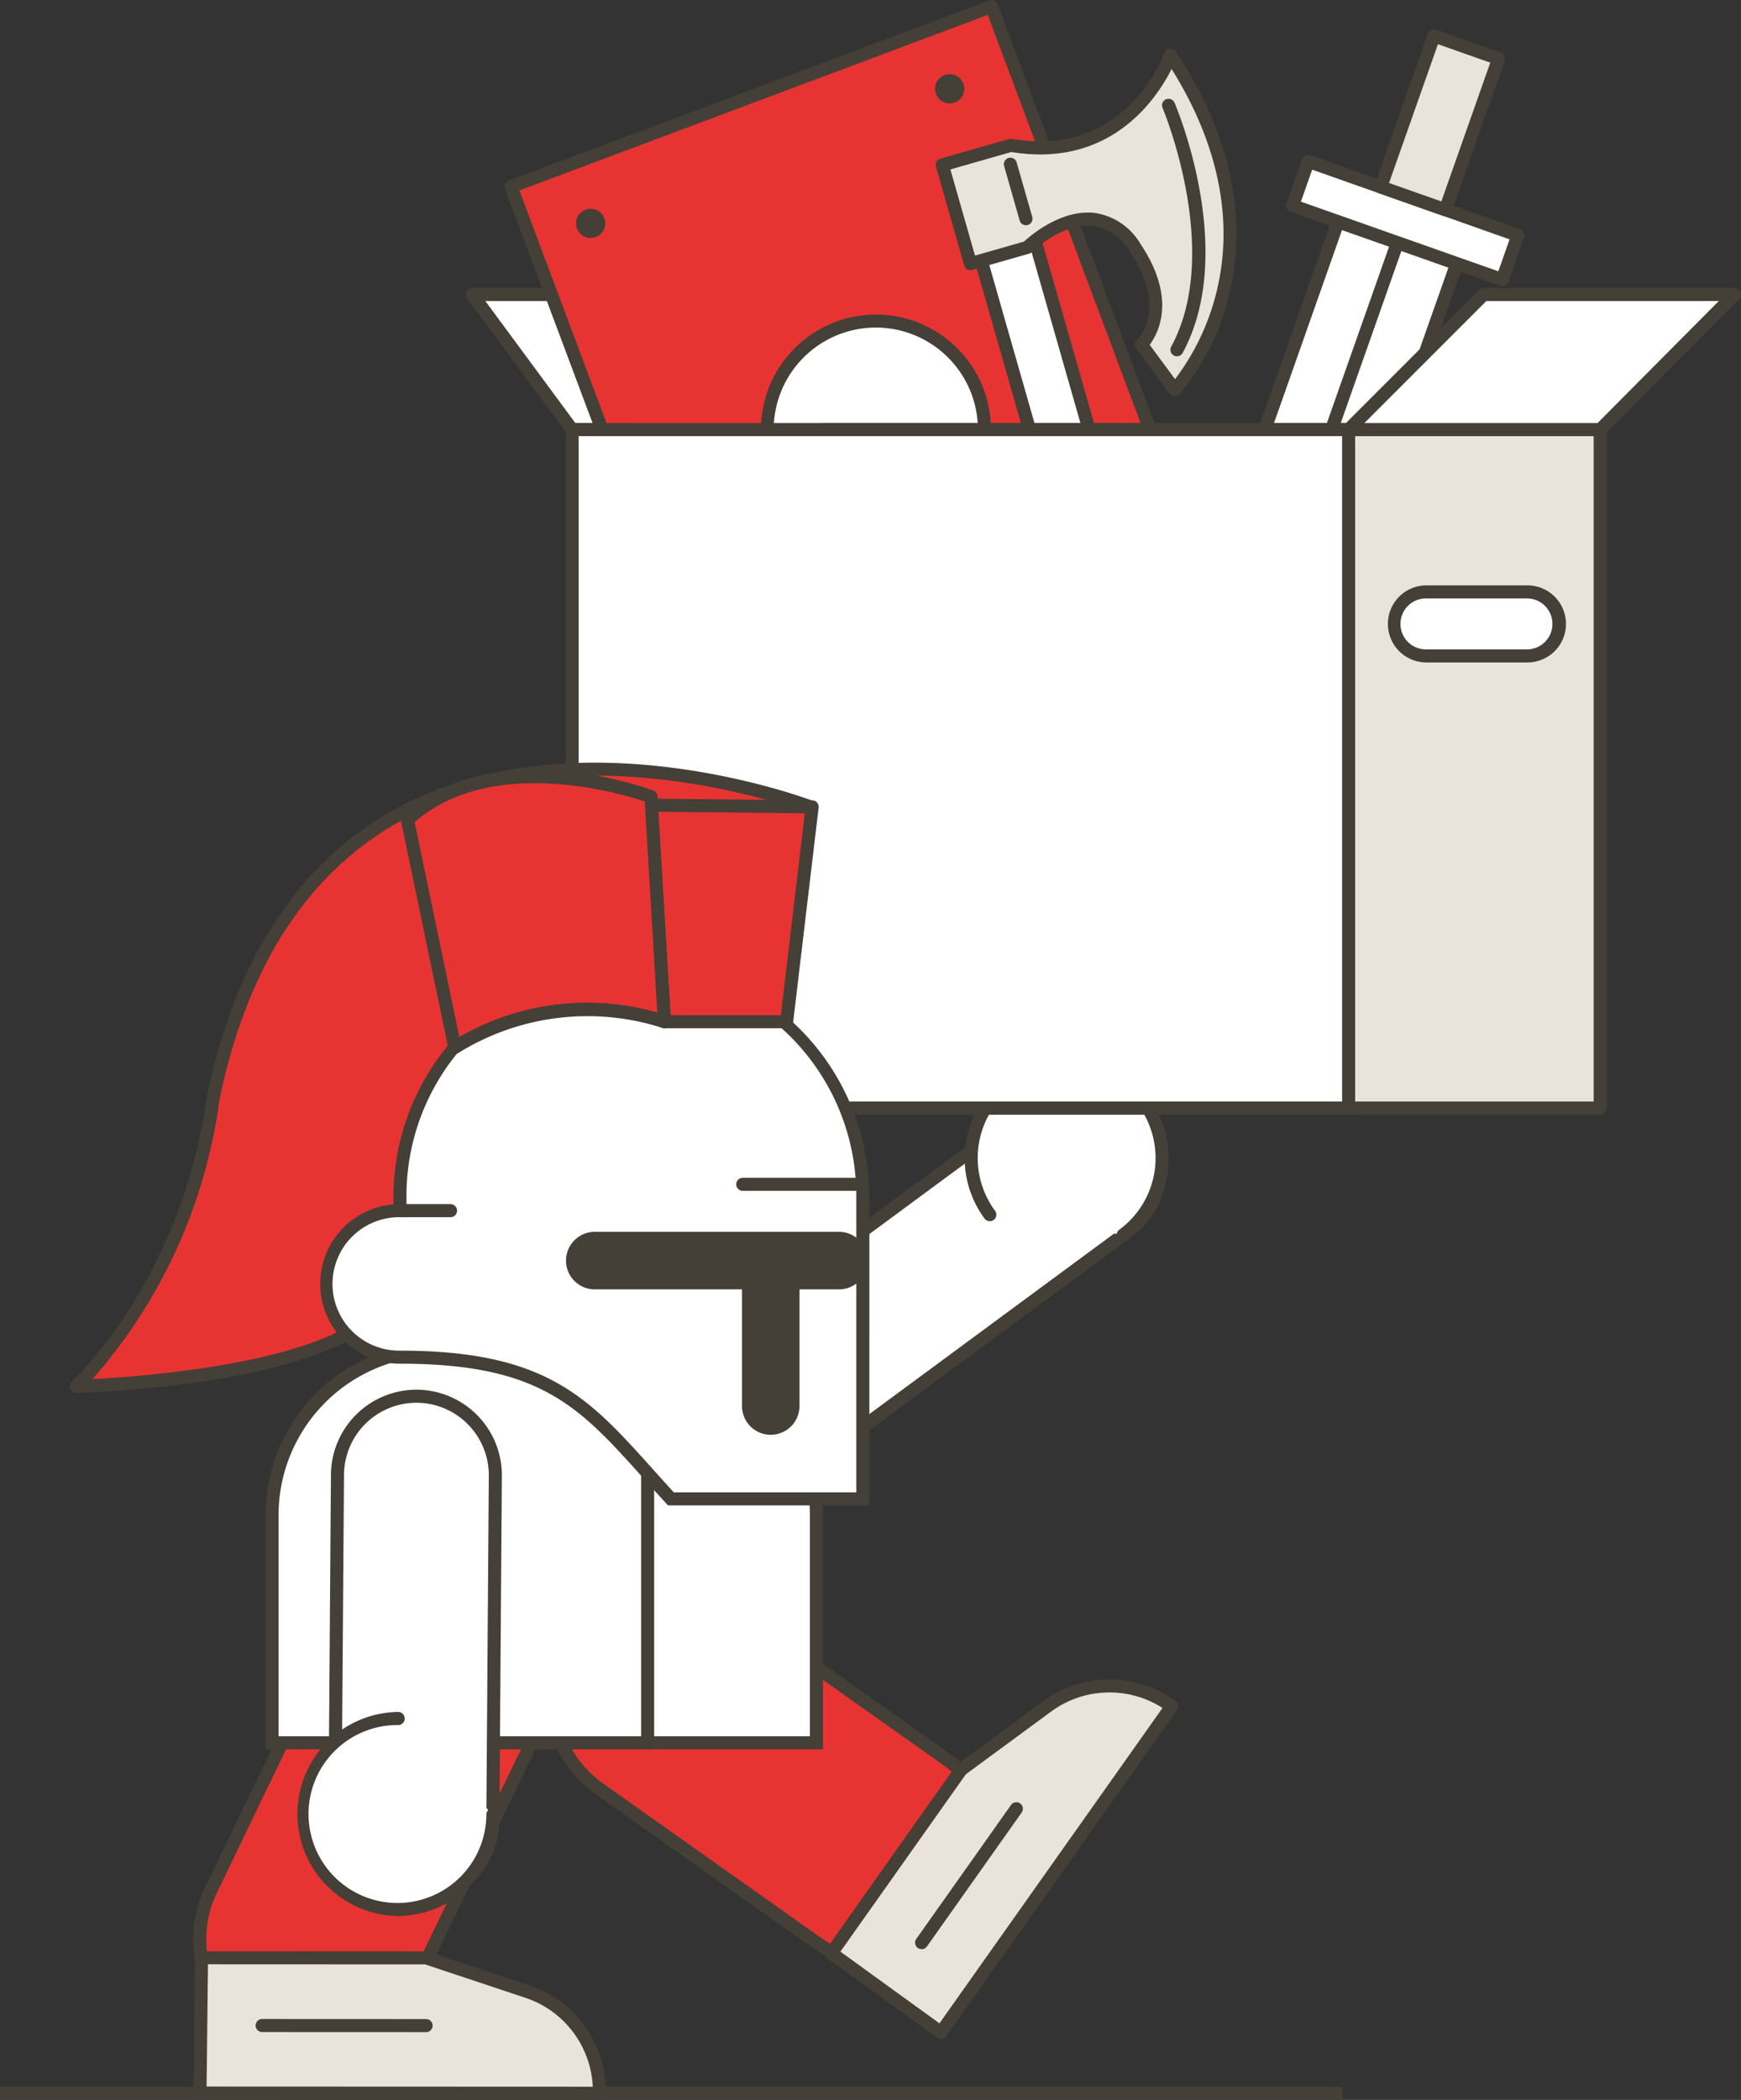 <?xml version="1.0" encoding="UTF-8"?>
<svg xmlns="http://www.w3.org/2000/svg" xmlns:xlink="http://www.w3.org/1999/xlink" width="187.744" height="226.332" viewBox="0 0 187.744 226.332">
  <rect x="0" y="0" width="187.744" height="226.332" fill="#333333" stroke="none"/>
  <defs>
    <clipPath id="clip-path">
      <rect id="Rectangle_13478" data-name="Rectangle 13478" width="187.744" height="226.332" fill="none"></rect>
    </clipPath>
  </defs>
  <g id="Groupe_907" data-name="Groupe 907" transform="translate(0 0)">
    <path id="Tracé_2060" data-name="Tracé 2060" d="M119.356,82.234,108.6,67.674h27.048l10.837,14.56Z" transform="translate(-57.66 -35.929)" fill="#fff"></path>
    <g id="Groupe_906" data-name="Groupe 906" transform="translate(0 -0.001)">
      <g id="Groupe_905" data-name="Groupe 905" clip-path="url(#clip-path)">
        <path id="Tracé_2061" data-name="Tracé 2061" d="M145.694,82.142H118.56a.7.7,0,0,1-.566-.286L107.242,67.3a.7.7,0,0,1,.566-1.122h27.048a.7.7,0,0,1,.564.283l10.838,14.561a.7.7,0,0,1-.565,1.124m-26.779-1.407h25.378L134.5,67.581H109.2Z" transform="translate(-56.864 -35.133)" fill="#443f37"></path>
        <rect id="Rectangle_13471" data-name="Rectangle 13471" width="55.333" height="76.662" transform="translate(55.105 20.119) rotate(-20.541)" fill="#e73432"></rect>
        <path id="Tracé_2062" data-name="Tracé 2062" d="M143.575,92.61a.7.7,0,0,1-.659-.456l-26.9-71.788a.7.7,0,0,1,.412-.905L168.244.045a.7.7,0,0,1,.906.412l26.9,71.788a.7.7,0,0,1-.412.906L143.822,92.565a.69.69,0,0,1-.247.045M117.582,20.53,143.987,91l50.5-18.921-26.4-70.471Z" transform="translate(-61.572 0)" fill="#443f37"></path>
        <path id="Tracé_2063" data-name="Tracé 2063" d="M199.086,81.368a11.7,11.7,0,1,0-6.849,15.057,11.7,11.7,0,0,0,6.849-15.057" transform="translate(-93.671 -39.166)" fill="#fff"></path>
        <path id="Tracé_2064" data-name="Tracé 2064" d="M187.352,97.079a12.4,12.4,0,1,1,4.338-.789,12.421,12.421,0,0,1-4.338.789m-.008-23.4a11.014,11.014,0,1,0,4.546.992,10.99,10.99,0,0,0-4.546-.992" transform="translate(-92.877 -38.372)" fill="#443f37"></path>
        <path id="Tracé_2065" data-name="Tracé 2065" d="M135.475,49a1.571,1.571,0,1,1-2.023-.92,1.572,1.572,0,0,1,2.023.92" transform="translate(-70.31 -25.474)" fill="#443f37"></path>
        <path id="Tracé_2066" data-name="Tracé 2066" d="M218,18.08a1.571,1.571,0,1,1-2.023-.92,1.572,1.572,0,0,1,2.023.92" transform="translate(-114.124 -9.057)" fill="#443f37"></path>
        <path id="Tracé_2067" data-name="Tracé 2067" d="M183.372,176.833a1.571,1.571,0,1,1-2.023-.92,1.571,1.571,0,0,1,2.023.92" transform="translate(-95.739 -93.341)" fill="#443f37"></path>
        <path id="Tracé_2068" data-name="Tracé 2068" d="M265.9,145.91a1.571,1.571,0,1,1-2.023-.92,1.572,1.572,0,0,1,2.023.92" transform="translate(-139.554 -76.924)" fill="#443f37"></path>
        <rect id="Rectangle_13472" data-name="Rectangle 13472" width="6.174" height="69.365" transform="translate(104.32 22.871) rotate(-15.96)" fill="#fff"></rect>
        <path id="Tracé_2069" data-name="Tracé 2069" d="M240.667,113.433a.7.7,0,0,1-.676-.51L220.919,46.232a.7.7,0,0,1,.483-.87l5.936-1.7a.7.7,0,0,1,.87.483l19.071,66.691a.7.7,0,0,1-.483.87l-5.936,1.7a.711.711,0,0,1-.194.027m-18.2-66.912,18.684,65.338,4.583-1.311L227.049,45.211Z" transform="translate(-117.275 -23.168)" fill="#443f37"></path>
        <path id="Tracé_2070" data-name="Tracé 2070" d="M241.678,48.743s13.747-14.7-.458-36.049c0,0-4.131,11.952-17.2,9.706l-7.4,2.117,3.042,10.638,6.128-1.752s6.965-6.871,11.6,0,.7,10.48.7,10.48Z" transform="translate(-115.003 -6.739)" fill="#eae3db"></path>
        <path id="Tracé_2071" data-name="Tracé 2071" d="M240.881,48.65h-.04a.7.7,0,0,1-.525-.284l-3.6-4.863a.7.7,0,0,1,.09-.937c.138-.13,3.406-3.329-.8-9.568a5.524,5.524,0,0,0-3.991-2.717c-3.275-.327-6.5,2.8-6.531,2.828a.709.709,0,0,1-.3.175l-6.127,1.752a.7.7,0,0,1-.87-.483l-3.042-10.638a.7.7,0,0,1,.483-.87l7.4-2.117a.7.7,0,0,1,.312-.017c12.335,2.123,16.378-9.129,16.418-9.242a.7.7,0,0,1,1.251-.16c7.483,11.245,7.2,20.67,5.651,26.6A25.542,25.542,0,0,1,241.4,48.426a.7.7,0,0,1-.514.223m-2.7-5.539,2.736,3.7a25.694,25.694,0,0,0,4.4-9.126c2-7.739.352-16.119-4.778-24.308-1.38,2.774-5.517,9.213-14.159,9.214a19.261,19.261,0,0,1-3.118-.263l-6.574,1.88,2.655,9.285,5.286-1.511c.7-.651,3.964-3.45,7.518-3.1a6.856,6.856,0,0,1,5.023,3.331c3.943,5.844,1.967,9.616,1.008,10.9" transform="translate(-114.207 -5.942)" fill="#443f37"></path>
        <line id="Ligne_478" data-name="Ligne 478" x2="1.679" y2="5.872" transform="translate(108.954 17.703)" fill="#eae3db"></line>
        <path id="Tracé_2072" data-name="Tracé 2072" d="M233.152,43.519a.7.7,0,0,1-.676-.51L230.8,37.136a.7.7,0,0,1,1.353-.387l1.679,5.873a.7.7,0,0,1-.483.87.716.716,0,0,1-.194.027" transform="translate(-122.519 -19.24)" fill="#443f37"></path>
        <path id="Tracé_2073" data-name="Tracé 2073" d="M268.631,24.2s6.691,15.67.906,26.347" transform="translate(-142.62 -12.849)" fill="#eae3db"></path>
        <path id="Tracé_2074" data-name="Tracé 2074" d="M268.739,50.455a.7.7,0,0,1-.334-.085.7.7,0,0,1-.283-.954c5.553-10.248-.869-25.582-.934-25.735a.7.7,0,1,1,1.294-.553c.279.652,6.757,16.108.877,26.958a.7.7,0,0,1-.619.368" transform="translate(-141.823 -12.052)" fill="#443f37"></path>
        <path id="Tracé_2075" data-name="Tracé 2075" d="M288.235,50.941l12.8,4.514-17.113,48.533-9.774,7.312-3.027-11.825Z" transform="translate(-143.943 -27.045)" fill="#fff"></path>
        <path id="Tracé_2076" data-name="Tracé 2076" d="M273.351,111.208a.719.719,0,0,1-.234-.04.7.7,0,0,1-.448-.489l-3.027-11.826a.7.7,0,0,1,.018-.409l17.113-48.533a.705.705,0,0,1,.9-.43l12.8,4.514a.7.7,0,0,1,.429.9L283.79,103.426a.711.711,0,0,1-.242.329l-9.774,7.312a.706.706,0,0,1-.422.14m-2.292-12.5,2.712,10.6,8.761-6.555,16.808-47.668-11.473-4.046Z" transform="translate(-143.146 -26.249)" fill="#443f37"></path>
        <line id="Ligne_479" data-name="Ligne 479" y1="46.929" x2="16.547" transform="translate(134.145 26.153)" fill="#fff"></line>
        <path id="Tracé_2077" data-name="Tracé 2077" d="M285.175,102.588a.7.7,0,0,1-.664-.938l16.547-46.929a.7.7,0,1,1,1.327.468l-16.547,46.929a.7.7,0,0,1-.664.47" transform="translate(-151.03 -28.803)" fill="#443f37"></path>
        <rect id="Rectangle_13473" data-name="Rectangle 13473" width="5.06" height="23.98" transform="translate(139.385 22.165) rotate(-70.578)" fill="#fff"></rect>
        <path id="Tracé_2078" data-name="Tracé 2078" d="M318.961,49.732a.706.706,0,0,1-.234-.04l-22.615-7.974a.7.7,0,0,1-.429-.9l1.683-4.773a.7.7,0,0,1,.9-.43l22.615,7.974a.7.7,0,0,1,.43.9l-1.683,4.773a.7.7,0,0,1-.664.47m-21.717-9.107,21.288,7.506,1.215-3.445-21.288-7.506Z" transform="translate(-156.961 -18.889)" fill="#443f37"></path>
        <rect id="Rectangle_13474" data-name="Rectangle 13474" width="17.268" height="7.39" transform="translate(148.89 20.151) rotate(-70.576)" fill="#eae3db"></rect>
        <path id="Tracé_2079" data-name="Tracé 2079" d="M323.579,26.891a.7.7,0,0,1-.234-.04l-6.97-2.458a.7.7,0,0,1-.429-.9L321.688,7.21a.705.705,0,0,1,.9-.43l6.969,2.458a.7.7,0,0,1,.43.9l-5.743,16.285a.7.7,0,0,1-.663.47M317.508,23.3l5.642,1.99,5.274-14.958-5.642-1.99Z" transform="translate(-167.719 -3.579)" fill="#443f37"></path>
        <path id="Tracé_2080" data-name="Tracé 2080" d="M211.934,253.6h0a8.513,8.513,0,0,0-11.9-1.8l-29.938,22.072a8.513,8.513,0,1,0,10.1,13.7l29.938-22.072a8.513,8.513,0,0,0,1.8-11.9" transform="translate(-88.467 -132.804)" fill="#fff"></path>
        <path id="Tracé_2081" data-name="Tracé 2081" d="M174.365,289.15a9.214,9.214,0,0,1-5.481-16.631l29.938-22.073a9.216,9.216,0,0,1,10.939,14.836l-29.937,22.073a9.168,9.168,0,0,1-5.457,1.795m29.916-39.092a7.769,7.769,0,0,0-4.624,1.52l-29.938,22.073a7.809,7.809,0,0,0,9.269,12.572l29.937-22.073a7.817,7.817,0,0,0,1.651-10.919h0a7.8,7.8,0,0,0-6.3-3.172" transform="translate(-87.675 -132.012)" fill="#443f37"></path>
        <path id="Tracé_2082" data-name="Tracé 2082" d="M239.663,262.714a10.293,10.293,0,1,0-14.393-2.176" transform="translate(-118.532 -129.614)" fill="#fff"></path>
        <path id="Tracé_2083" data-name="Tracé 2083" d="M238.873,262.627a.7.7,0,0,1-.418-1.27,9.59,9.59,0,1,0-13.409-2.027.7.7,0,0,1-1.133.835,11,11,0,1,1,15.377,2.325.7.7,0,0,1-.417.137" transform="translate(-117.742 -128.824)" fill="#443f37"></path>
        <rect id="Rectangle_13475" data-name="Rectangle 13475" width="83.735" height="73.126" transform="translate(88.831 46.306)" fill="#eae3db"></rect>
        <path id="Tracé_2084" data-name="Tracé 2084" d="M272.308,171.746H188.574a.7.7,0,0,1-.7-.7V97.918a.7.7,0,0,1,.7-.7h83.735a.7.7,0,0,1,.7.7v73.125a.7.7,0,0,1-.7.7m-83.031-1.407H271.6V98.621H189.277Z" transform="translate(-99.743 -51.612)" fill="#443f37"></path>
        <rect id="Rectangle_13476" data-name="Rectangle 13476" width="83.735" height="73.126" transform="translate(61.697 46.306)" fill="#fff"></rect>
        <path id="Tracé_2085" data-name="Tracé 2085" d="M215.167,171.746H130.025V97.213h85.142Zm-83.735-1.407H213.76V98.62H131.432Z" transform="translate(-69.032 -51.612)" fill="#443f37"></path>
        <path id="Tracé_2086" data-name="Tracé 2086" d="M334.9,142.9h-10.9a3.45,3.45,0,0,1,0-6.9h10.9a3.45,3.45,0,0,1,0,6.9" transform="translate(-170.189 -72.206)" fill="#fff"></path>
        <path id="Tracé_2087" data-name="Tracé 2087" d="M334.108,142.812H323.213a4.154,4.154,0,1,1,0-8.308h10.895a4.154,4.154,0,0,1,0,8.308m-10.895-6.9a2.747,2.747,0,1,0,0,5.493h10.895a2.747,2.747,0,0,0,0-5.493Z" transform="translate(-169.393 -71.41)" fill="#443f37"></path>
        <path id="Tracé_2088" data-name="Tracé 2088" d="M172.236,399.77h0a12.112,12.112,0,0,1-16.884,2.89l-23.425-16.576a12.113,12.113,0,1,1,13.994-19.775l23.425,16.576a12.113,12.113,0,0,1,2.891,16.884" transform="translate(-67.325 -193.296)" fill="#e73432"></path>
        <path id="Tracé_2089" data-name="Tracé 2089" d="M161.531,404.8a12.723,12.723,0,0,1-7.376-2.358l-23.425-16.576a12.816,12.816,0,0,1,14.806-20.924l23.425,16.576a12.816,12.816,0,0,1-5.24,23.095,12.967,12.967,0,0,1-2.19.187M138.15,364a11.406,11.406,0,0,0-6.606,20.718L154.968,401.3a11.409,11.409,0,1,0,13.18-18.626l-23.425-16.576A11.345,11.345,0,0,0,138.15,364m33.3,34.978h0Z" transform="translate(-66.535 -192.506)" fill="#443f37"></path>
        <path id="Tracé_2090" data-name="Tracé 2090" d="M191.121,416.182l13.993-19.775,9.274-6.818a11.351,11.351,0,0,1,13.279-.12l.153.108-24.88,35.159Z" transform="translate(-101.469 -205.667)" fill="#eae3db"></path>
        <path id="Tracé_2091" data-name="Tracé 2091" d="M202.144,424.64a.7.7,0,0,1-.412-.134l-11.82-8.554a.7.7,0,0,1-.162-.976L203.744,395.2a.7.7,0,0,1,.158-.161l9.274-6.817a12.037,12.037,0,0,1,14.1-.128l.153.108a.7.7,0,0,1,.167.981l-24.879,35.159a.706.706,0,0,1-.46.288.726.726,0,0,1-.115.009M191.3,415.22l10.68,7.729,24.055-33.994a10.626,10.626,0,0,0-12.027.4l-9.182,6.75Z" transform="translate(-100.673 -204.866)" fill="#443f37"></path>
        <line id="Ligne_480" data-name="Ligne 480" y1="14.43" x2="10.211" transform="translate(99.389 194.954)" fill="#eae3db"></line>
        <path id="Tracé_2092" data-name="Tracé 2092" d="M211.081,429.939a.7.7,0,0,1-.574-1.11l10.211-14.43a.7.7,0,0,1,1.149.813l-10.211,14.43a.7.7,0,0,1-.575.3" transform="translate(-111.693 -219.852)" fill="#443f37"></path>
        <path id="Tracé_2093" data-name="Tracé 2093" d="M52.753,413.513h0a12.112,12.112,0,0,1-5.65-16.171l12.464-25.849a12.113,12.113,0,1,1,21.821,10.522L68.924,407.863a12.112,12.112,0,0,1-16.171,5.65" transform="translate(-24.368 -193.591)" fill="#e73432"></path>
        <path id="Tracé_2094" data-name="Tracé 2094" d="M57.2,414.616a12.814,12.814,0,0,1-11.525-18.382l12.464-25.849A12.816,12.816,0,1,1,81.23,381.518L68.766,407.367A12.832,12.832,0,0,1,57.2,414.616m-4.935-2.539A11.422,11.422,0,0,0,67.5,406.756l12.464-25.849A11.409,11.409,0,1,0,59.409,371L46.945,396.845a11.423,11.423,0,0,0,5.322,15.232" transform="translate(-23.576 -192.79)" fill="#443f37"></path>
        <path id="Tracé_2095" data-name="Tracé 2095" d="M46.131,449.852l24.225.01,10.92,3.637a11.351,11.351,0,0,1,7.764,10.774v.187l-43.071-.019Z" transform="translate(-24.406 -238.832)" fill="#eae3db"></path>
        <path id="Tracé_2096" data-name="Tracé 2096" d="M88.243,464.367h0l-43.071-.018a.7.7,0,0,1-.7-.712l.162-14.59a.7.7,0,0,1,.7-.7l24.225.011a.7.7,0,0,1,.222.036l10.92,3.637a12.037,12.037,0,0,1,8.246,11.442v.187a.7.7,0,0,1-.7.7m-42.36-1.425,41.645.017a10.631,10.631,0,0,0-7.271-9.589l-10.812-3.6-23.415-.01Z" transform="translate(-23.609 -238.035)" fill="#443f37"></path>
        <line id="Ligne_481" data-name="Ligne 481" x2="17.677" y2="0.008" transform="translate(28.27 218.318)" fill="#eae3db"></line>
        <path id="Tracé_2097" data-name="Tracé 2097" d="M77.148,465.324h0l-17.678-.007a.7.7,0,0,1,0-1.407l17.677.008a.7.7,0,1,1,0,1.407" transform="translate(-31.2 -246.295)" fill="#443f37"></path>
        <path id="Tracé_2098" data-name="Tracé 2098" d="M121.243,352.452H62.535V327.907a17.871,17.871,0,0,1,17.871-17.871h22.966a17.871,17.871,0,0,1,17.871,17.871Z" transform="translate(-33.201 -164.602)" fill="#fff"></path>
        <path id="Tracé_2099" data-name="Tracé 2099" d="M121.151,352.359H61.035V327.111A18.6,18.6,0,0,1,79.61,308.536h22.966a18.6,18.6,0,0,1,18.574,18.575Zm-58.708-1.407h57.3V327.111a17.187,17.187,0,0,0-17.167-17.168H79.61a17.187,17.187,0,0,0-17.168,17.168Z" transform="translate(-32.404 -163.806)" fill="#443f37"></path>
        <line id="Ligne_482" data-name="Ligne 482" y1="42.416" transform="translate(69.835 145.434)" fill="#fff"></line>
        <path id="Tracé_2100" data-name="Tracé 2100" d="M148.078,352.359a.7.7,0,0,1-.7-.7V309.24a.7.7,0,0,1,1.407,0v42.416a.7.7,0,0,1-.7.7" transform="translate(-78.243 -163.806)" fill="#443f37"></path>
        <path id="Tracé_2101" data-name="Tracé 2101" d="M96.687,180.755S43.16,159.943,32.3,212.141C29.533,232.32,17.54,243.214,17.54,243.214s31.554-.766,34.257-10.895,2.054-21.476,16.319-22.124" transform="translate(-9.312 -93.79)" fill="#e73432"></path>
        <path id="Tracé_2102" data-name="Tracé 2102" d="M16.744,243.163a.7.7,0,0,1-.473-1.224c.118-.108,11.839-10.98,14.531-30.649,0-.016.005-.032.008-.048,3.11-14.941,10-25.4,20.485-31.094,19.356-10.507,44.6-.9,44.852-.8a.7.7,0,0,1-.51,1.312c-.247-.1-24.9-9.467-43.677.732C41.867,186.87,35.216,197,32.193,211.505a56.926,56.926,0,0,1-13.71,30.176c6.6-.343,29.657-2.122,31.838-10.3.465-1.741.834-3.546,1.193-5.292,1.692-8.256,3.443-16.793,15.774-17.353a.7.7,0,0,1,.064,1.405c-11.237.511-12.731,7.8-14.46,16.231-.362,1.766-.736,3.591-1.211,5.372-2.806,10.517-33.61,11.385-34.92,11.417Z" transform="translate(-8.516 -93.035)" fill="#443f37"></path>
        <path id="Tracé_2103" data-name="Tracé 2103" d="M132.916,246.827v32.521h-20.7c-8.659-9.39-11.963-15.273-29.218-15.273a7.9,7.9,0,1,1,0-15.793v-1.455a24.957,24.957,0,0,1,49.915,0" transform="translate(-39.872 -117.793)" fill="#fff"></path>
        <path id="Tracé_2104" data-name="Tracé 2104" d="M132.823,279.255H111.115l-.209-.227c-.893-.969-1.729-1.9-2.529-2.791-6.863-7.642-11.005-12.255-26.172-12.255a8.6,8.6,0,0,1-.7-17.171v-.78a25.661,25.661,0,1,1,51.322,0Zm-21.091-1.407h19.684V246.031a24.254,24.254,0,1,0-48.507,0v2.159h-.7a7.193,7.193,0,1,0,0,14.385c15.794,0,20.339,5.061,27.219,12.722.734.818,1.5,1.668,2.308,2.55" transform="translate(-39.076 -116.997)" fill="#443f37"></path>
        <path id="Tracé_2105" data-name="Tracé 2105" d="M164.283,208.342l2.751-23.157L149.651,185l1.448,23.343Z" transform="translate(-79.452 -98.218)" fill="#e73432"></path>
        <path id="Tracé_2106" data-name="Tracé 2106" d="M163.486,208.25H150.3a.7.7,0,0,1-.7-.66l-1.447-23.343a.7.7,0,0,1,.7-.747h.008l17.382.186a.7.7,0,0,1,.691.787l-2.751,23.157a.7.7,0,0,1-.7.621m-12.523-1.407h11.9l2.585-21.758-15.842-.169Z" transform="translate(-78.656 -97.422)" fill="#443f37"></path>
        <path id="Tracé_2107" data-name="Tracé 2107" d="M93.664,183.083c9.514-8.772,26.263-2.49,26.263-2.49l1.448,24.253a26.892,26.892,0,0,0-22.6,2.776Z" transform="translate(-49.728 -94.723)" fill="#e73432"></path>
        <path id="Tracé_2108" data-name="Tracé 2108" d="M97.978,207.5a.7.7,0,0,1-.689-.56L92.179,182.4a.7.7,0,0,1,.212-.661c9.721-8.962,26.286-2.894,26.987-2.631a.7.7,0,0,1,.455.616l1.448,24.254a.7.7,0,0,1-.954.7,26.406,26.406,0,0,0-21.969,2.71.705.705,0,0,1-.379.111m-4.339-24.989,4.824,23.162a27.462,27.462,0,0,1,21.351-2.642l-1.358-22.752c-2.609-.868-16.523-5.014-24.817,2.232" transform="translate(-48.931 -93.895)" fill="#443f37"></path>
        <line id="Ligne_483" data-name="Ligne 483" x2="26.335" transform="translate(64.136 135.872)" fill="#443f37"></line>
        <path id="Tracé_2109" data-name="Tracé 2109" d="M159.552,289.244H133.217a3.1,3.1,0,0,1,0-6.2h26.335a3.1,3.1,0,1,1,0,6.2" transform="translate(-69.08 -150.27)" fill="#443f37"></path>
        <line id="Ligne_484" data-name="Ligne 484" y2="15.672" transform="translate(83.114 135.872)" fill="#443f37"></line>
        <path id="Tracé_2110" data-name="Tracé 2110" d="M173.673,304.916a3.1,3.1,0,0,1-3.1-3.1V286.143a3.1,3.1,0,0,1,6.2,0v15.672a3.1,3.1,0,0,1-3.1,3.1" transform="translate(-90.559 -150.27)" fill="#443f37"></path>
        <line id="Ligne_485" data-name="Ligne 485" x2="5.46" transform="translate(43.129 130.489)" fill="#eae3db"></line>
        <path id="Tracé_2111" data-name="Tracé 2111" d="M96.6,278.084h-5.46a.7.7,0,0,1,0-1.407H96.6a.7.7,0,0,1,0,1.407" transform="translate(-48.016 -146.891)" fill="#443f37"></path>
        <line id="Ligne_486" data-name="Ligne 486" x1="12.907" transform="translate(80.097 127.652)" fill="#fff"></line>
        <path id="Tracé_2112" data-name="Tracé 2112" d="M182.861,272.034H169.954a.7.7,0,0,1,0-1.407h12.907a.7.7,0,0,1,0,1.407" transform="translate(-89.857 -143.679)" fill="#443f37"></path>
        <path id="Tracé_2113" data-name="Tracé 2113" d="M85.454,375.035h0A8.513,8.513,0,0,1,77,366.46l.27-37.194a8.513,8.513,0,1,1,17.025.124l-.27,37.194a8.513,8.513,0,0,1-8.574,8.451" transform="translate(-40.882 -170.325)" fill="#fff"></path>
        <path id="Tracé_2114" data-name="Tracé 2114" d="M84.722,374.942h-.069a9.216,9.216,0,0,1-9.15-9.283l.27-37.194a9.227,9.227,0,0,1,9.216-9.15h.068a9.227,9.227,0,0,1,9.149,9.283l-.27,37.194a9.217,9.217,0,0,1-9.214,9.15m.267-54.22a7.818,7.818,0,0,0-7.808,7.752l-.27,37.194a7.809,7.809,0,1,0,15.618.114l.27-37.194a7.818,7.818,0,0,0-7.752-7.866Z" transform="translate(-40.086 -169.528)" fill="#443f37"></path>
        <path id="Tracé_2115" data-name="Tracé 2115" d="M90.01,405.229a10.293,10.293,0,1,1-10.219-10.368" transform="translate(-36.858 -209.637)" fill="#fff"></path>
        <path id="Tracé_2116" data-name="Tracé 2116" d="M78.921,415.355H78.84a11,11,0,0,1,.077-21.994H79a.7.7,0,0,1,.7.709.687.687,0,0,1-.709.7,9.59,9.59,0,1,0,9.52,9.659.7.7,0,0,1,.7-.7h.005a.7.7,0,0,1,.7.709,11.01,11.01,0,0,1-11,10.917" transform="translate(-36.061 -208.84)" fill="#443f37"></path>
        <rect id="Rectangle_13477" data-name="Rectangle 13477" width="144.763" height="1.407" transform="translate(0 224.913)" fill="#443f37"></rect>
        <path id="Tracé_2117" data-name="Tracé 2117" d="M310.031,82.234l14.56-14.56H351.64l-14.475,14.56Z" transform="translate(-164.6 -35.929)" fill="#fff"></path>
        <path id="Tracé_2118" data-name="Tracé 2118" d="M336.369,82.142H309.234a.7.7,0,0,1-.5-1.2L323.3,66.38a.705.705,0,0,1,.5-.206h27.048a.7.7,0,0,1,.5,1.2L336.868,81.934a.7.7,0,0,1-.5.207m-25.436-1.407h25.143l13.076-13.153H324.086Z" transform="translate(-163.803 -35.133)" fill="#443f37"></path>
      </g>
    </g>
  </g>
</svg>
